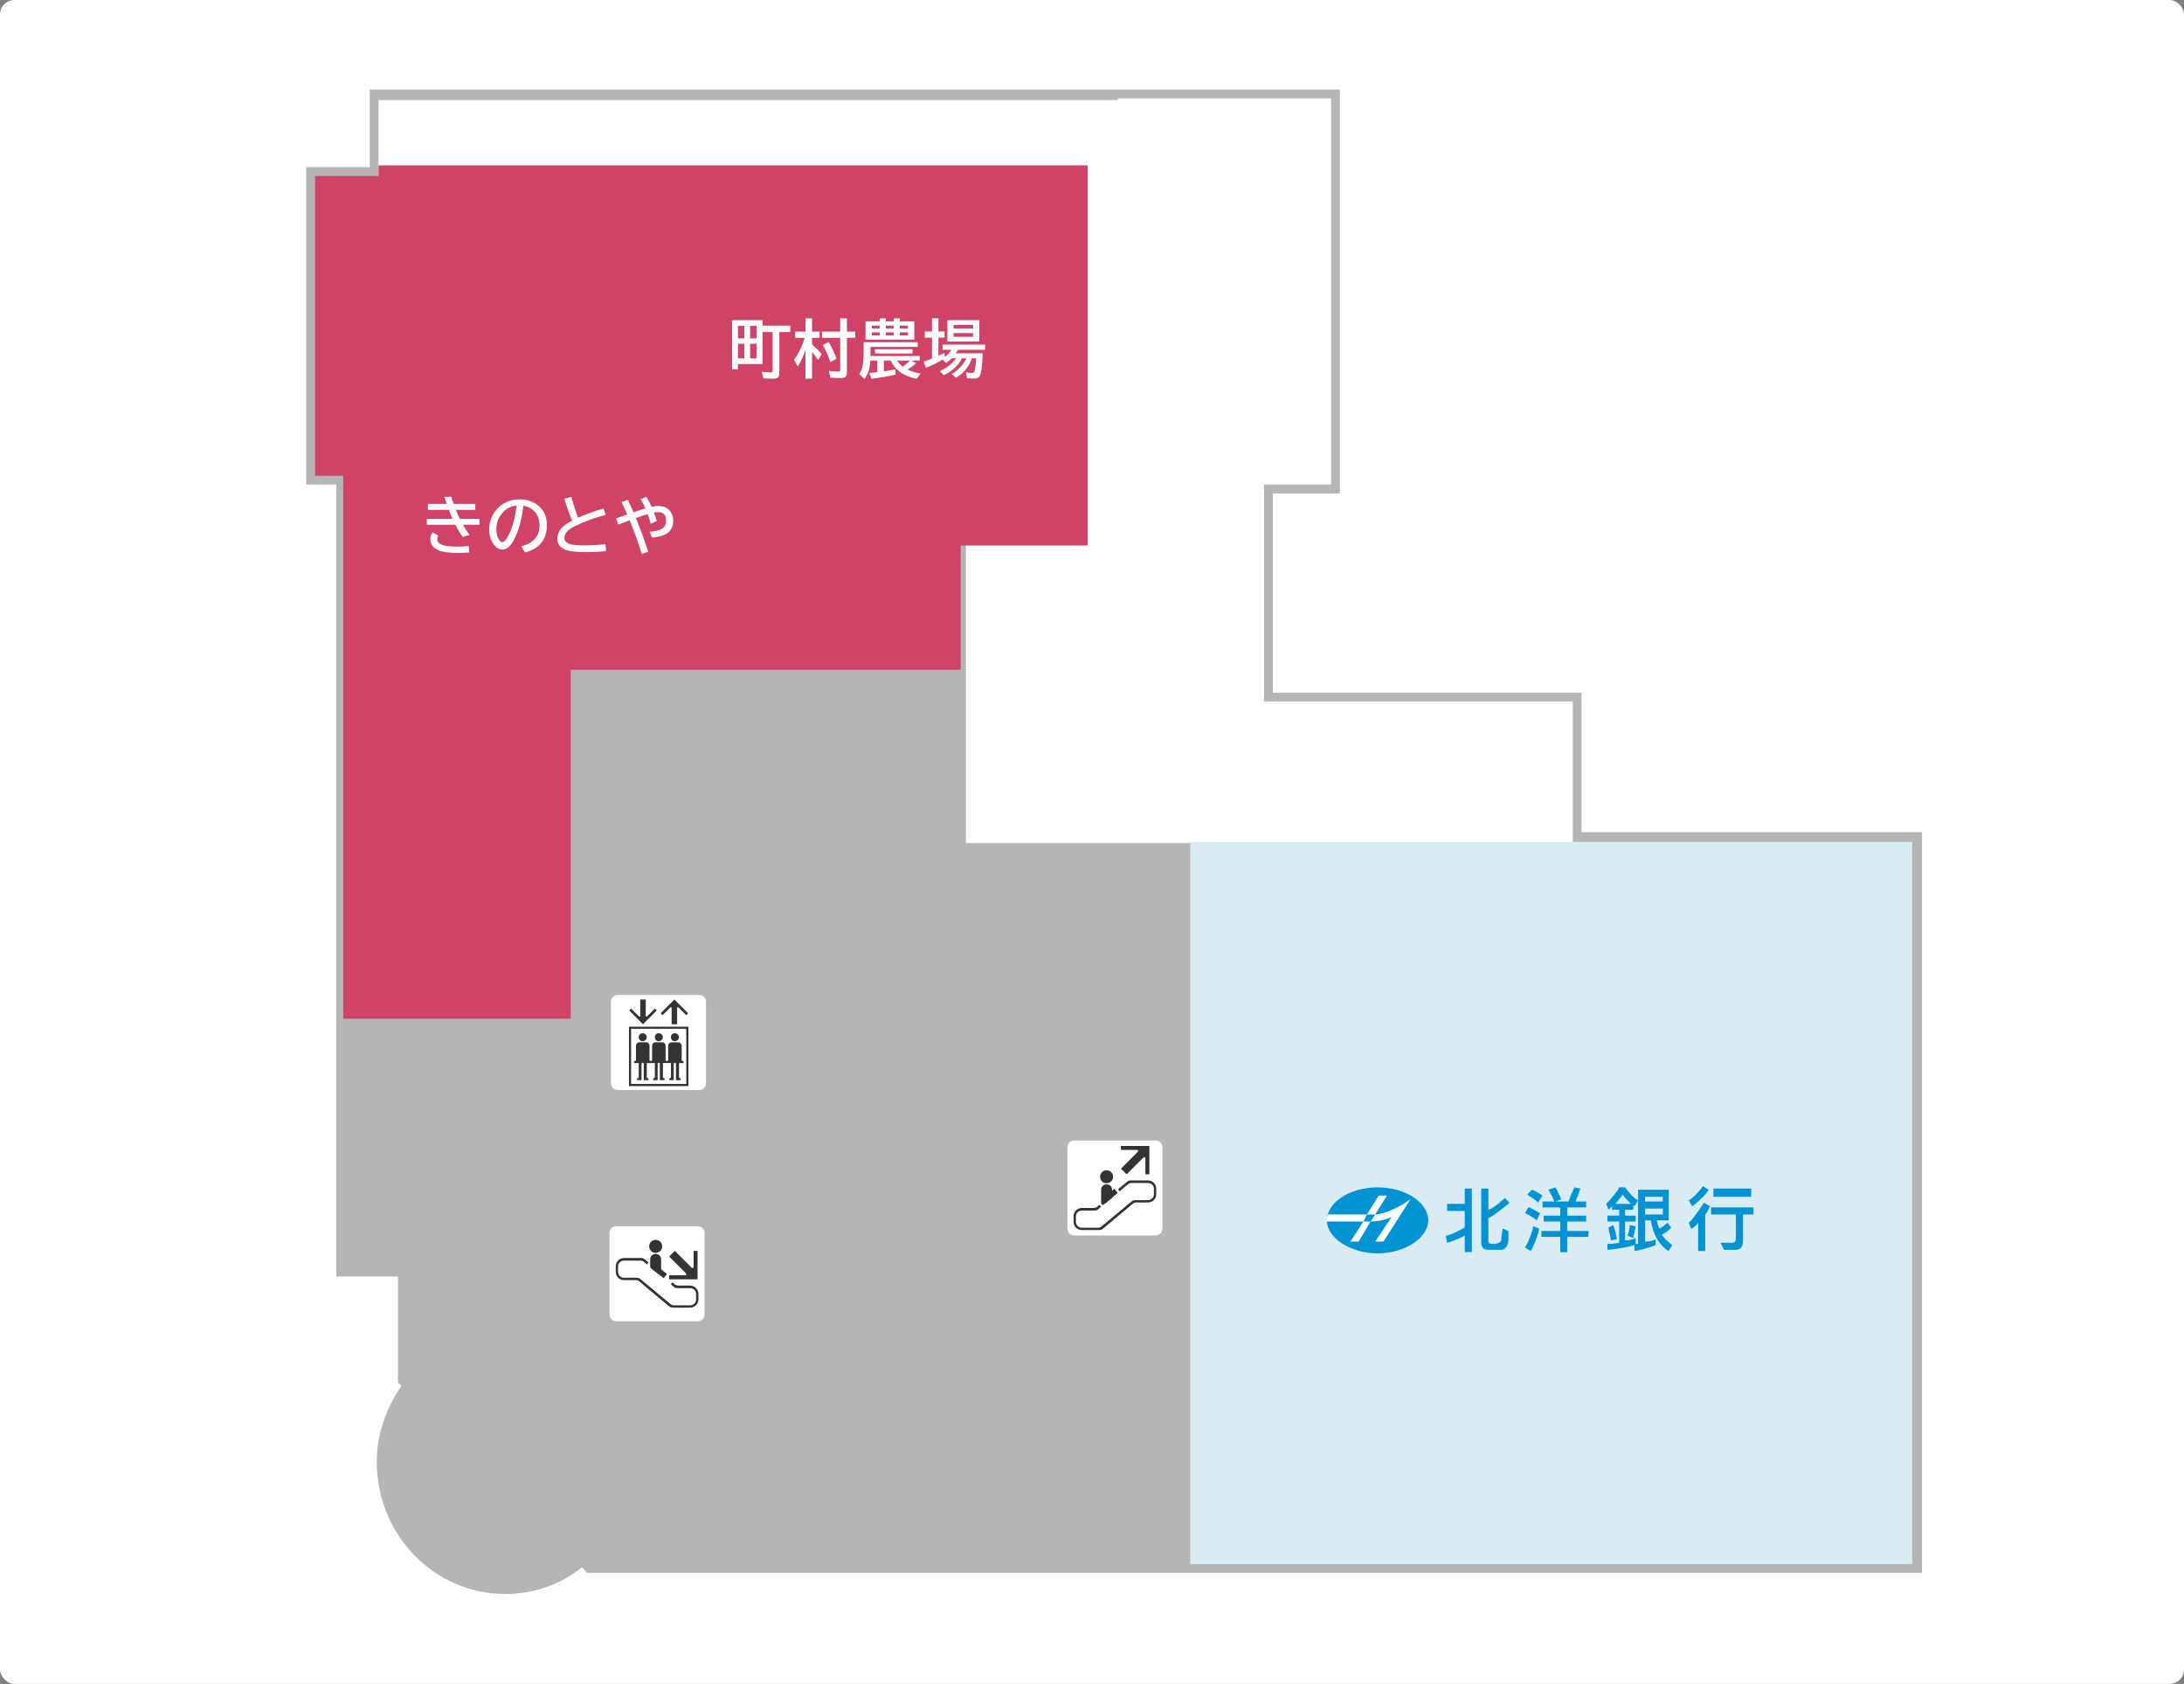 <svg width="756" height="583" viewBox="0 0 756 583" fill="none" xmlns="http://www.w3.org/2000/svg">
<rect x="0" y="0" width="756" height="583" fill="#808080" stroke="none"/>
<rect width="756" height="583" rx="5" fill="white"/>
<g clip-path="url(#clip0_4134_3662)">
<path d="M116.38 167.78V441.95H137.75V478.59L138.97 479.81C133.47 487.75 130.42 496.91 130.42 506.07C130.42 531.72 150.57 551.87 174.99 551.87C184.15 551.87 193.92 548.82 201.25 542.71C201.86 542.71 203.08 544.54 203.08 544.54H665.31V288.08H547.46V239.84H440.6V170.84H463.8V31H127.98V57.87H106V167.78H116.38Z" fill="#B4B5B5"/>
<path d="M657.38 328.37V321.65H660.43V333.25H659.82L648.22 325.31C648.22 325.31 647 324.7 645.78 324.7C643.95 324.7 642.73 325.92 642.73 327.75C642.73 329.58 643.95 330.8 645.78 330.8H647.61V333.85H645.78C643.34 333.85 641.51 332.63 640.28 330.8C639.67 330.19 639.67 328.97 639.67 327.75C639.67 325.31 640.89 322.87 643.33 321.64H645.77C646.99 321.64 648.21 321.64 649.43 322.25L657.37 328.36L657.38 328.37Z" fill="white"/>
<path d="M646.39 314.32H650.67V310.66H653.11V314.32H660.44V316.77H643.95V309.44H646.39V314.32Z" fill="white"/>
<path fill-rule="evenodd" clip-rule="evenodd" d="M334.37 123.07H437.56V291.88H334.37V123.07Z" fill="white"/>
<path fill-rule="evenodd" clip-rule="evenodd" d="M386.88 34.05H460.76V167.77H386.88V34.05ZM295.9 179.99H311.78V188.54H295.9V179.99Z" fill="white"/>
<path d="M131.04 34.66V74.96L245.22 97.56L285.52 147.02H419.24V34.66H131.04Z" fill="white"/>
<path d="M544.42 242.88H413.21V376.6H544.42V242.88Z" fill="white"/>
<path d="M336.2 117.1H307.5V136.64H336.2V117.1Z" fill="#818689"/>
<path d="M197.59 64.15H118.82V352.7H197.59V64.15Z" fill="#CF4367"/>
<path d="M187.82 60.92H109.05V164.72H187.82V60.92Z" fill="#CF4367"/>
<path d="M376.51 57.26H131.04V188.86H376.51V57.26Z" fill="#CF4367"/>
<path d="M332.53 118.08H131.04V231.89H332.53V118.08Z" fill="#CF4367"/>
<path d="M661.92 291.47H412.01V541.54H661.92V291.47Z" fill="#D9EBF3"/>
<path d="M494.39 422.51C494.39 428.63 486.23 433.93 476.85 433.93C467.47 433.93 459.31 428.63 459.31 422.51C459.31 416.39 467.06 411.09 476.85 411.09C486.64 411.09 494.39 416.39 494.39 422.51Z" fill="#0093D3"/>
<path d="M467.46 429.85H470.32L474.4 422.91C476.03 422.91 479.7 422.5 481.74 421.28L476.03 429.85H478.89L488.27 415.16C485.01 417.61 479.29 420.46 476.03 420.46L480.11 413.93H477.25L473.17 420.46H459.71C459.3 421.28 459.3 421.68 459.3 422.5V422.91H471.95L467.46 429.85Z" fill="white"/>
<path d="M507.03 411.49V416.79H500.91V419.24H507.03V424.95C505.81 425.77 501.73 427.81 500.5 427.81L500.91 430.26C501.73 430.26 505.4 428.63 507.03 427.81V433.52H509.48V411.49H507.03Z" fill="#0093D3"/>
<path d="M512.75 411.49V430.26C512.75 431.48 513.16 432.71 515.2 432.71H519.69C520.51 432.71 522.14 431.89 522.14 429.04V426.18L520.1 425.36C520.1 426.18 519.69 428.22 519.69 429.03C519.69 429.44 519.69 430.25 517.65 430.66C515.61 430.66 515.2 430.66 515.2 429.44V421.69C516.02 421.69 521.73 417.2 522.54 416.39L520.91 414.76C520.09 415.58 516.83 418.43 515.2 418.84V411.5H512.75V411.49Z" fill="#0093D3"/>
<path d="M528.66 413.53L530.29 411.9C530.7 411.9 533.55 413.53 533.96 413.94L532.33 416.39C531.92 415.57 529.07 413.94 528.66 413.53Z" fill="#0093D3"/>
<path d="M527.84 420.06L529.06 418.02C529.88 418.02 532.32 419.65 533.14 420.06L531.92 422.51C531.1 421.69 528.25 420.06 527.84 420.06Z" fill="#0093D3"/>
<path d="M527.84 431.89C529.06 430.26 530.7 425.77 530.7 424.55L532.74 425.37C532.74 427 530.7 431.9 529.88 433.12L527.84 431.9V431.89Z" fill="#0093D3"/>
<path d="M542.53 426.18V422.92H549.06V420.88H542.53V418.02H549.06V415.98H545.39C545.8 414.76 546.61 413.12 547.02 411.49L544.98 411.08C544.57 411.9 543.35 414.75 542.94 415.98H538.45L540.49 415.16C540.08 414.34 538.86 411.9 538.45 411.08L536 411.9C536.41 412.72 537.63 414.76 538.04 415.98H533.96V418.02H540.08V420.88H534.37V422.92H540.08V426.18H533.55V428.22H540.08V433.52H542.53V428.22H549.87V426.18H542.53Z" fill="#0093D3"/>
<path d="M569.45 420.47H575.57V418.43H569.45V420.47ZM569.45 415.98H575.57V414.35H569.45V415.98ZM567.01 430.67V415.57L565.79 417.61L565.38 417.2V418.83H562.52V420.87H566.19V422.91H562.52V429.44C564.15 429.44 565.38 429.03 566.19 428.62V430.66H567.01V430.67ZM559.25 416.8H564.55C563.73 415.98 562.1 414.35 561.69 413.54C561.28 414.36 560.06 415.58 559.24 416.8H559.25ZM578.84 431.08L577.62 433.12C575.99 432.3 572.32 429.04 571.5 422.51H569.46V429.85C571.09 429.85 572.72 429.44 573.13 429.03V431.07C572.31 431.48 567.01 433.11 565.79 433.11V431.07C563.34 431.89 557.63 432.7 556.41 432.7V430.66C557.23 430.66 558.86 430.66 560.49 430.25V422.91H556.41V420.87H560.49V418.83H558.04V417.61C557.63 418.02 557.22 418.43 556.82 418.83L556 416.79C557.22 415.57 560.08 412.3 560.49 411.08H562.53C563.35 412.3 565.39 414.75 567.02 415.57V411.9H577.63V422.51H573.55C573.55 423.33 573.96 424.14 574.37 425.37C575.19 424.96 576.82 423.74 577.23 423.33L578.45 424.96C578.04 425.78 576.41 427 575.19 427.41C576.01 428.63 577.23 429.86 578.86 431.08H578.84ZM563.33 427.81L565.37 428.63C565.37 427.81 566.19 425.37 566.19 424.55L564.15 424.14C564.15 424.96 563.74 427.4 563.33 427.81ZM559.66 429.04L557.62 429.45C557.62 428.63 556.8 425.78 556.8 424.96L558.43 424.14C558.84 424.96 559.65 428.22 559.65 429.04H559.66Z" fill="#0093D3"/>
<path d="M606.18 411.49H593.12V414.35H606.18V411.49Z" fill="#0093D3"/>
<path d="M606.99 418.02H592.3V420.47H600.87V428.63C600.87 430.26 600.05 430.26 599.24 430.26H595.57L596.79 432.71H600.46C602.5 432.71 603.32 431.89 603.32 429.45V420.47H606.99V418.02Z" fill="#0093D3"/>
<path d="M591.89 417.61L589.85 416.39C589.03 417.61 585.77 422.51 584.55 423.33L585.37 425.37C585.78 425.37 587 424.55 587.82 423.33V433.12H590.27V420.47C591.09 419.65 591.49 418.43 591.9 417.61H591.89Z" fill="#0093D3"/>
<path d="M589.45 410.68C588.63 411.9 586.19 414.76 584.55 415.58L585.77 417.62C586.99 416.8 590.67 413.54 591.48 411.91L589.44 410.69L589.45 410.68Z" fill="#0093D3"/>
<path d="M476.03 420.47H473.17L471.95 422.92H474.4L476.03 420.47Z" fill="#0093D3"/>
<path d="M242.08 344.48H213.79C212.52 344.48 211.49 345.51 211.49 346.78V375.07C211.49 376.34 212.52 377.37 213.79 377.37H242.08C243.35 377.37 244.38 376.34 244.38 375.07V346.78C244.38 345.51 243.35 344.48 242.08 344.48Z" fill="white"/>
<g clip-path="url(#clip1_4134_3662)">
<path d="M232.01 348.808L229.339 351.479L228.673 350.813L232.772 346.706L233.438 346.04L234.104 346.706L238.204 350.806L237.538 351.472L234.867 348.8C234.615 348.549 234.393 348.771 234.423 349.052L234.393 348.319V354.617H232.484V348.319L232.454 349.052C232.484 348.763 232.262 348.541 232.01 348.8V348.808Z" fill="#333333"/>
<path d="M224.011 351.856L226.682 349.185L227.348 349.851L223.249 353.951L222.583 354.617L221.917 353.951L217.81 349.858L218.476 349.192L221.147 351.864C221.399 352.115 221.621 351.893 221.591 351.612L221.621 352.345V346.04H223.53V352.337L223.559 351.605C223.53 351.893 223.752 352.115 224.003 351.856H224.011Z" fill="#333333"/>
<path d="M223.87 359.064C223.87 359.826 223.204 360.5 222.434 360.5C221.665 360.5 221.095 359.834 221.095 359.064C221.095 358.294 221.665 357.725 222.434 357.725C223.204 357.725 223.87 358.294 223.87 359.064Z" fill="#333333"/>
<path d="M225.395 367.374C224.825 367.374 224.825 367.182 224.825 366.989V362.017C224.825 361.447 224.344 360.87 223.678 360.87H221.288C220.622 360.87 220.141 361.439 220.141 362.017V366.989C220.141 367.182 220.044 367.374 219.475 367.374V368.04H221.103V372.917C221.103 373.109 221.103 373.302 220.533 373.302V373.968H222.065V368.329C222.065 368.136 222.257 367.944 222.449 367.944C222.738 367.944 222.834 368.136 222.834 368.329V373.968H224.462V373.302C223.892 373.302 223.892 373.109 223.892 372.917V368.04H225.424V367.374H225.395Z" fill="#333333"/>
<path d="M229.443 359.064C229.443 359.826 228.777 360.5 228.007 360.5C227.238 360.5 226.668 359.834 226.668 359.064C226.668 358.294 227.238 357.725 228.007 357.725C228.777 357.725 229.443 358.294 229.443 359.064Z" fill="#333333"/>
<path d="M230.975 367.374C230.405 367.374 230.405 367.182 230.405 366.989V362.017C230.405 361.447 229.924 360.87 229.258 360.87H226.868C226.202 360.87 225.721 361.439 225.721 362.017V366.989C225.721 367.182 225.624 367.374 225.055 367.374V368.04H226.683V372.917C226.683 373.109 226.683 373.302 226.113 373.302V373.968H227.645V368.329C227.645 368.136 227.837 367.944 228.029 367.944C228.318 367.944 228.414 368.136 228.414 368.329V373.968H230.042V373.302C229.472 373.302 229.472 373.109 229.472 372.917V368.04H231.004V367.374H230.975Z" fill="#333333"/>
<path d="M235.014 359.064C235.014 359.826 234.348 360.5 233.579 360.5C232.809 360.5 232.239 359.834 232.239 359.064C232.239 358.294 232.809 357.725 233.579 357.725C234.348 357.725 235.014 358.294 235.014 359.064Z" fill="#333333"/>
<path d="M236.546 367.374C235.976 367.374 235.976 367.182 235.976 366.989V362.017C235.976 361.447 235.495 360.87 234.829 360.87H232.439C231.773 360.87 231.292 361.439 231.292 362.017V366.989C231.292 367.182 231.196 367.374 230.626 367.374V368.04H232.254V372.917C232.254 373.109 232.254 373.302 231.684 373.302V373.968H233.216V368.329C233.216 368.136 233.408 367.944 233.601 367.944C233.889 367.944 233.986 368.136 233.986 368.329V373.968H235.614V373.302C235.044 373.302 235.044 373.109 235.044 372.917V368.04H236.576V367.374H236.546Z" fill="#333333"/>
<path d="M238.293 376.025H217.721V355.453H238.293V376.025ZM218.461 375.285H237.553V356.193H218.461V375.285Z" fill="#333333"/>
</g>
<path d="M400.07 394.85H371.78C370.51 394.85 369.48 395.88 369.48 397.15V425.44C369.48 426.71 370.51 427.74 371.78 427.74H400.07C401.341 427.74 402.37 426.71 402.37 425.44V397.15C402.37 395.88 401.341 394.85 400.07 394.85Z" fill="white"/>
<g clip-path="url(#clip2_4134_3662)">
<path d="M393.527 398.12H388.022V396.74H396.475H397.855V398.12V406.573H396.475V401.068C396.475 400.543 396.017 400.543 395.755 400.873L396.475 400.085L389.987 406.573L388.022 404.608L394.51 398.12L393.722 398.84C394.052 398.578 394.052 398.12 393.527 398.12Z" fill="#333333"/>
<path d="M386.92 412.993L382.51 416.683L381.34 415.243L385.75 411.553L386.92 412.993Z" fill="#333333"/>
<path d="M385.3 407.413C385.3 408.673 384.31 409.663 383.05 409.663C381.79 409.663 380.8 408.673 380.8 407.413C380.8 406.153 381.79 405.163 383.05 405.163C384.31 405.163 385.3 406.153 385.3 407.413Z" fill="#333333"/>
<path d="M380.62 417.043H380.53V417.133H380.62V417.043Z" fill="#333333"/>
<path d="M383.05 410.023C381.97 410.023 381.16 410.833 381.16 412.003V416.413C381.16 416.953 381.7 417.403 382.15 416.953L384.94 414.703V411.913C384.94 410.833 384.13 410.023 383.05 410.023Z" fill="#333333"/>
<path d="M397.36 408.673H391.33C390.79 408.673 390.43 408.943 389.98 409.303L387.01 411.733L387.55 412.453L390.34 410.113C390.79 409.753 391.06 409.573 391.69 409.573H397.36C398.53 409.573 399.43 410.473 399.43 411.553V413.443C399.43 414.613 398.53 415.513 397.36 415.513H392.95C392.32 415.513 392.05 415.693 391.6 416.053L381.52 424.423C381.07 424.783 380.8 425.053 380.17 425.053H374.5C373.33 425.053 372.43 424.153 372.43 423.073V421.093C372.43 420.013 373.33 419.113 374.5 419.113H378.91C379.45 419.113 379.81 418.933 380.26 418.573L381.16 417.763L380.62 417.133L379.81 417.763C379.54 418.033 379.18 418.213 378.55 418.213H374.5C372.88 418.213 371.62 419.563 371.62 421.093V423.073C371.62 424.603 372.88 425.863 374.5 425.863H380.53C381.07 425.863 381.43 425.683 381.88 425.323L391.87 416.953C392.32 416.593 392.68 416.323 393.31 416.323H397.36C398.98 416.323 400.24 415.063 400.24 413.443V411.553C400.24 410.023 398.98 408.673 397.36 408.673Z" fill="#333333"/>
</g>
<path d="M241.59 424.54H213.3C212.03 424.54 211 425.57 211 426.84V455.13C211 456.4 212.03 457.43 213.3 457.43H241.59C242.86 457.43 243.89 456.4 243.89 455.13V426.84C243.89 425.57 242.86 424.54 241.59 424.54Z" fill="white"/>
<g clip-path="url(#clip3_4134_3662)">
<path d="M237.14 441.53H231.635V442.91H241.467V433.07H240.087V438.575C240.087 439.1 239.63 439.1 239.367 438.77L240.087 439.558L233.6 433.07L231.635 435.035L238.122 441.523L237.335 440.803C237.665 441.065 237.665 441.523 237.14 441.523V441.53Z" fill="#333333"/>
<path d="M229.707 442.52L225.222 438.92L226.407 437.488L230.892 441.095L229.707 442.52Z" fill="#333333"/>
<path d="M229.212 431.51C229.212 432.77 228.222 433.76 226.962 433.76C225.702 433.76 224.712 432.77 224.712 431.51C224.712 430.25 225.702 429.26 226.962 429.26C228.222 429.26 229.212 430.25 229.212 431.51Z" fill="#333333"/>
<path d="M226.962 434.12C228.042 434.12 228.852 434.93 228.852 436.1V440.51C228.852 441.05 228.312 441.5 227.862 441.05L225.072 438.8V436.01C225.072 434.93 225.882 434.12 226.962 434.12Z" fill="#333333"/>
<path d="M216.02 435.538H222.05C222.59 435.538 222.95 435.808 223.4 436.168L224.465 437.03L223.925 437.75L223.04 436.978C222.59 436.618 222.32 436.438 221.69 436.438H216.02C214.85 436.438 213.95 437.338 213.95 438.418V440.308C213.95 441.478 214.85 442.378 216.02 442.378H220.43C221.06 442.378 221.33 442.558 221.78 442.918L231.86 451.288C232.31 451.648 232.58 451.918 233.21 451.918H238.88C240.05 451.918 240.95 451.018 240.95 449.938V447.958C240.95 446.878 240.05 445.978 238.88 445.978H234.47C233.93 445.978 233.57 445.798 233.12 445.438L232.22 444.628L232.76 443.998L233.57 444.628C233.84 444.898 234.2 445.078 234.83 445.078H238.88C240.5 445.078 241.76 446.428 241.76 447.958V449.938C241.76 451.468 240.5 452.728 238.88 452.728H232.85C232.31 452.728 231.95 452.548 231.5 452.188L221.51 443.818C221.06 443.458 220.7 443.188 220.07 443.188H216.02C214.4 443.188 213.14 441.928 213.14 440.308V438.418C213.14 436.888 214.4 435.538 216.02 435.538Z" fill="#333333"/>
</g>
<path d="M148.11 174.45H154.62C154.38 173.78 154.13 172.99 153.86 172.08L156.23 171.95C156.51 172.9 156.78 173.74 157.05 174.45H164.53V176.52H157.79C158.2 177.54 158.66 178.57 159.18 179.62H165.98V181.69H160.27C161.02 183 161.78 184.18 162.54 185.21L160.13 185.91C159.3 184.73 158.46 183.32 157.63 181.69H147.75V179.62H156.64C156.22 178.74 155.8 177.7 155.36 176.52H148.12V174.45H148.11ZM162.43 191.28C161.05 191.38 159.78 191.43 158.6 191.43C155.5 191.43 153.25 191.14 151.86 190.56C149.93 189.75 148.97 188.47 148.97 186.73C148.97 185.75 149.24 184.96 149.78 184.36L151.7 185.41C151.48 185.86 151.37 186.31 151.37 186.75C151.37 187.65 151.99 188.3 153.22 188.71C154.32 189.07 155.99 189.25 158.25 189.25C159.38 189.25 160.71 189.19 162.25 189.07L162.44 191.29L162.43 191.28Z" fill="white"/>
<path d="M180.46 189.12C184.66 188.06 186.77 185.65 186.77 181.89C186.77 180.25 186.35 178.84 185.5 177.66C184.55 176.33 183.12 175.47 181.18 175.09C180.76 178.41 180.18 181.13 179.45 183.25C178.95 184.73 178.33 186.13 177.58 187.45C176.51 189.33 175.29 190.26 173.92 190.26C172.9 190.26 172 189.8 171.2 188.88C170.69 188.3 170.28 187.59 169.96 186.74C169.54 185.64 169.34 184.47 169.34 183.21C169.34 181.17 169.9 179.29 171.03 177.57C172.17 175.82 173.65 174.54 175.47 173.75C176.8 173.17 178.25 172.88 179.83 172.88C182.3 172.88 184.4 173.54 186.12 174.87C188.24 176.5 189.3 178.8 189.3 181.78C189.3 186.77 186.78 189.94 181.73 191.28L180.46 189.12ZM178.84 175.01C177.57 175.15 176.51 175.49 175.66 176.03C175.12 176.38 174.58 176.85 174.04 177.43C172.55 179.08 171.81 180.99 171.81 183.16C171.81 184.74 172.13 185.98 172.76 186.88C173.15 187.43 173.53 187.71 173.91 187.71C174.43 187.71 175.01 187.14 175.65 186C177.23 183.23 178.29 179.57 178.85 175.02L178.84 175.01Z" fill="white"/>
<path d="M209.78 190.82C207.66 191.04 205.47 191.15 203.21 191.15C199.87 191.15 197.53 190.94 196.2 190.52C195.23 190.21 194.46 189.75 193.89 189.14C193.24 188.43 192.91 187.57 192.91 186.55C192.91 185.21 193.37 184.01 194.29 182.94C195.07 182.03 196.33 181.13 198.06 180.23C197.07 178.01 196.18 175.48 195.37 172.65L197.77 172.03C198.52 174.75 199.3 177.16 200.13 179.25C202.89 177.98 205.81 176.93 208.91 176.08L209.63 178.26C206.24 179.12 202.86 180.34 199.51 181.92C198.47 182.41 197.73 182.82 197.3 183.13C196.02 184.07 195.38 185.11 195.38 186.26C195.38 187.26 195.97 187.95 197.16 188.34C198.15 188.66 199.92 188.82 202.47 188.82C204.83 188.82 207.19 188.68 209.55 188.41L209.8 190.81L209.78 190.82Z" fill="white"/>
<path d="M217.34 173.08C217.91 174.25 218.56 175.67 219.3 177.36C220.01 177.1 220.92 176.79 222.03 176.44C222.63 176.25 223.09 176.1 223.39 176C222.89 174.81 222.35 173.73 221.79 172.77L223.77 172.02C224.42 173.09 225.02 174.24 225.55 175.48C226.49 175.29 227.28 175.19 227.93 175.19C229.29 175.19 230.4 175.53 231.26 176.22C231.39 176.33 231.5 176.43 231.59 176.53C232.56 177.56 233.04 178.79 233.04 180.2C233.04 182.4 232.19 183.97 230.49 184.92C229.49 185.49 227.91 185.89 225.75 186.12L224.87 184.12C226.85 183.96 228.31 183.58 229.27 182.98C230.14 182.45 230.57 181.5 230.57 180.13C230.57 179.24 230.34 178.55 229.87 178.05C229.4 177.53 228.74 177.28 227.89 177.28C227.51 177.28 226.99 177.34 226.34 177.45C226.68 178.34 227.01 179.31 227.33 180.37L225.26 181.37C224.89 180.07 224.53 178.94 224.19 178C222.92 178.37 221.57 178.81 220.12 179.34C221.84 183.55 223.25 187.45 224.36 191.05L222.14 191.79C220.98 187.97 219.58 184.09 217.94 180.13L217.55 180.28C215.9 180.91 214.74 181.36 214.05 181.64L213.26 179.5L213.56 179.39C215.21 178.78 216.4 178.35 217.1 178.09C216.42 176.51 215.77 175.08 215.14 173.8L217.32 173.07L217.34 173.08Z" fill="white"/>
<path d="M263.95 112.73H273.56V114.95H269.78V128.99C269.78 129.84 269.6 130.41 269.25 130.71C268.93 130.97 268.32 131.11 267.41 131.11C266.57 131.11 265.5 131.06 264.23 130.97L263.69 128.7C264.83 128.85 265.83 128.93 266.7 128.93C267.02 128.93 267.23 128.88 267.31 128.77C267.4 128.68 267.44 128.49 267.44 128.2V114.95H263.94V126.05H255.44V127.88H253.4V110.84H263.94V112.73H263.95ZM255.45 112.82V117.14H257.63V112.82H255.45ZM255.45 119.01V124.06H257.63V119.01H255.45ZM261.93 117.14V112.82H259.65V117.14H261.93ZM261.93 124.06V119.01H259.65V124.06H261.93Z" fill="white"/>
<path d="M278.81 121.24C278.11 123.27 277.21 125.16 276.12 126.91L274.86 124.56C276.49 122.33 277.73 119.79 278.57 116.97H275.24V114.81H278.81V110.21H281.1V114.81H283.71V116.97H281.1V119.25C282.47 120.45 283.58 121.56 284.43 122.58L283.21 124.61C282.42 123.46 281.71 122.54 281.1 121.84V131.12H278.81V121.25V121.24ZM290.84 114.81V110.21H293.17V114.81H296.07V116.95H293.17V128.71C293.17 129.66 292.96 130.28 292.55 130.58C292.26 130.79 291.7 130.89 290.88 130.89C289.6 130.89 288.45 130.84 287.44 130.74L286.91 128.39C287.95 128.56 289.01 128.65 290.1 128.65C290.47 128.65 290.68 128.59 290.76 128.46C290.81 128.37 290.84 128.18 290.84 127.91V116.95H284.5V114.81H290.84ZM287.44 125.39C286.72 123.26 285.85 121.28 284.81 119.47L286.83 118.37C288.01 120.4 288.93 122.34 289.58 124.19L287.44 125.38V125.39Z" fill="white"/>
<path d="M314.15 127.97C315.4 128.56 316.92 129.01 318.69 129.33L317.3 131.18C314.61 130.57 312.51 129.63 310.99 128.35C309.87 127.42 308.98 126.25 308.33 124.84H305.95V128.56C307.35 128.36 308.68 128.14 309.94 127.9L310.03 129.68C307.23 130.32 304.42 130.81 301.6 131.15L300.93 129.14C301.98 129.04 302.9 128.94 303.69 128.84V124.83H301.27C301.27 124.89 301.26 124.95 301.26 125.01C301.22 126.01 301.08 126.96 300.84 127.86C300.55 128.99 300.01 130.12 299.22 131.23L297.42 129.45C297.99 128.69 298.39 127.72 298.62 126.54C298.84 125.42 298.95 124.05 298.95 122.44V118.48H317.66V120.09H301.32V122.49C301.32 122.77 301.32 123.03 301.31 123.26H318.38V124.84H315.42L317.15 125.76C316.24 126.59 315.24 127.32 314.15 127.96V127.97ZM304.5 111.26V110.21H306.63V111.26H309.34V110.21H311.48V111.26H316.5V117.58H299.6V111.26H304.51H304.5ZM301.77 112.73V113.77H304.5V112.73H301.77ZM301.77 115.07V116.17H304.5V115.07H301.77ZM302.87 120.92H315.85V122.39H302.87V120.92ZM306.63 112.73V113.77H309.34V112.73H306.63ZM306.63 115.07V116.17H309.34V115.07H306.63ZM312.48 126.96C313.38 126.34 314.22 125.64 314.98 124.84H310.58C311.05 125.64 311.68 126.35 312.48 126.96ZM314.31 113.77V112.73H311.47V113.77H314.31ZM314.31 116.17V115.07H311.47V116.17H314.31Z" fill="white"/>
<path d="M336.461 124.04C335.991 125.34 335.391 126.48 334.671 127.46C333.751 128.71 332.501 129.83 330.931 130.8L329.431 129.48C331.721 128.19 333.411 126.38 334.491 124.04H333.001C331.641 126.62 329.531 128.57 326.681 129.89L325.321 128.48C327.811 127.36 329.671 125.87 330.921 124.03H329.481C328.841 124.69 328.171 125.23 327.481 125.66L326.281 124.49C324.531 125.56 322.601 126.51 320.511 127.35L319.721 125.17C320.621 124.9 321.591 124.55 322.621 124.14V116.91H320.101V114.77H322.621V110.19H324.841V114.77H326.961V116.91H324.841V123.17C325.381 122.91 326.051 122.58 326.851 122.18L327.131 123.56C328.001 122.87 328.721 122.06 329.291 121.11H326.251V119.31H341.001V121.11H331.611C331.421 121.47 331.171 121.87 330.871 122.31H340.181C340.031 126 339.761 128.45 339.361 129.66C339.171 130.25 338.841 130.65 338.371 130.85C338.041 131 337.561 131.08 336.921 131.08C336.171 131.08 335.451 131.03 334.741 130.92L334.341 128.88C335.011 129.04 335.681 129.12 336.351 129.12C336.831 129.12 337.141 128.96 337.271 128.65C337.531 128.02 337.751 126.48 337.911 124.04H336.461ZM338.991 110.84V118.24H327.931V110.84H338.991ZM330.091 112.48V113.76H336.841V112.48H330.091ZM330.091 115.31V116.63H336.841V115.31H330.091Z" fill="white"/>
</g>
<defs>
<clipPath id="clip0_4134_3662">
<rect width="560" height="521" fill="white" transform="translate(106 31)"/>
</clipPath>
<clipPath id="clip1_4134_3662">
<rect width="20.572" height="29.985" fill="white" transform="translate(217.721 346.04)"/>
</clipPath>
<clipPath id="clip2_4134_3662">
<rect width="28.62" height="29.122" fill="white" transform="translate(371.62 396.74)"/>
</clipPath>
<clipPath id="clip3_4134_3662">
<rect width="28.62" height="23.468" fill="white" transform="translate(213.14 429.26)"/>
</clipPath>
</defs>
</svg>
